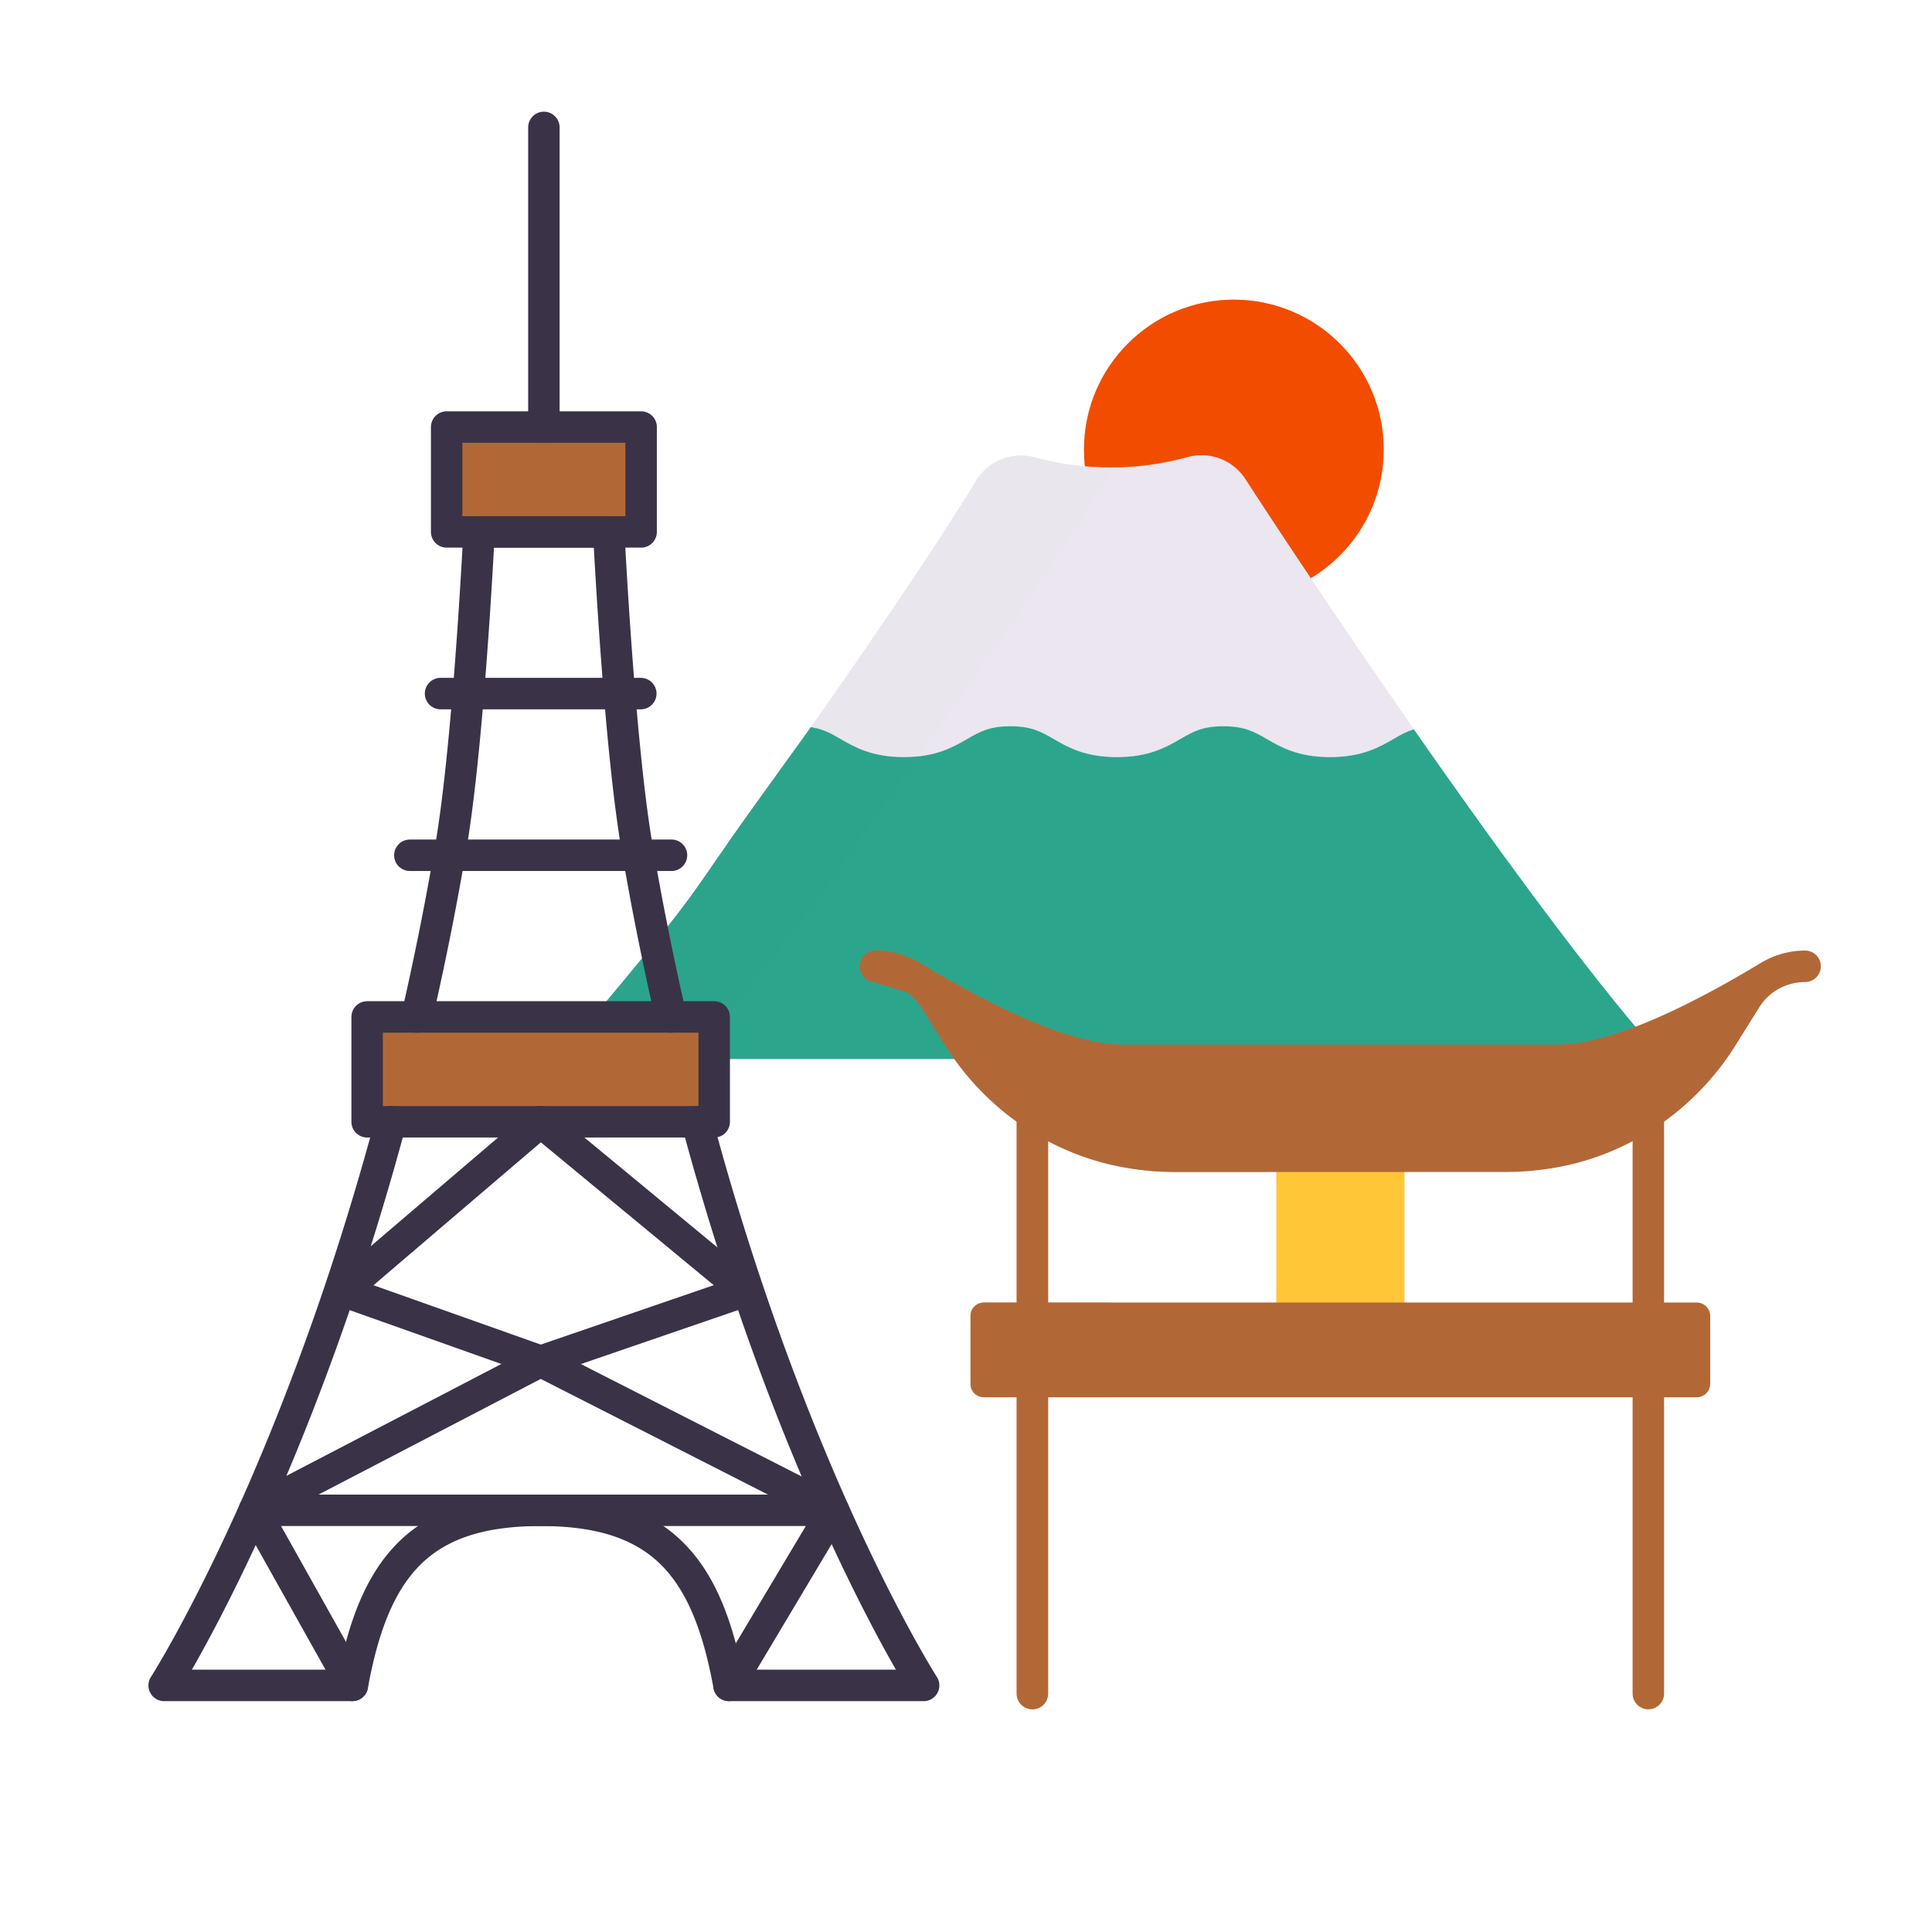 <svg xmlns="http://www.w3.org/2000/svg" width="430" height="430" style="width:100%;height:100%;transform:translate3d(0,0,0);content-visibility:visible" viewBox="0 0 430 430"><defs><clipPath id="a"><path d="M0 0h430v430H0z"/></clipPath><clipPath id="c"><path d="M0 0h430v430H0z"/></clipPath><clipPath id="f"><path d="M0 0h430v430H0z"/></clipPath><clipPath id="e"><path d="M0 0h430v430H0z"/></clipPath><clipPath id="d"><path d="M0 0h430v430H0z"/></clipPath><clipPath id="b"><path d="M0 0h430v430H0z"/></clipPath></defs><g clip-path="url(#a)"><g clip-path="url(#b)" style="display:block"><g fill="#F24C00" style="display:block"><path d="M307.983 100.053c0 18.423-14.935 33.358-33.358 33.358-18.423 0-33.358-14.935-33.358-33.358 0-18.423 14.935-33.358 33.358-33.358 18.423 0 33.358 14.935 33.358 33.358z" class="tertiary"/><path d="M-6.424 0c0-16.08 11.378-29.499 26.522-32.654a33.562 33.562 0 0 0-6.838-.704C-5.163-33.358-20.098-18.423-20.098 0c0 18.423 14.935 33.358 33.358 33.358 2.344 0 4.63-.245 6.838-.704C4.954 29.499-6.424 16.08-6.424 0z" class="tertiary" opacity=".5" style="mix-blend-mode:multiply" transform="translate(261.364 100.053)"/></g><g fill="#F24C00" style="display:block"><path d="M543.487-.926c0 18.423-14.935 33.358-33.358 33.358-18.423 0-33.358-14.935-33.358-33.358 0-18.423 14.935-33.358 33.358-33.358 18.423 0 33.358 14.935 33.358 33.358z" class="tertiary"/><path d="M-6.424 0c0-16.08 11.378-29.499 26.522-32.654a33.562 33.562 0 0 0-6.838-.704C-5.163-33.358-20.098-18.423-20.098 0c0 18.423 14.935 33.358 33.358 33.358 2.344 0 4.63-.245 6.838-.704C4.954 29.499-6.424 16.08-6.424 0z" class="tertiary" opacity=".5" style="mix-blend-mode:multiply" transform="translate(496.868 -.926)"/></g><g fill="#FFC738" style="display:block"><path d="M543.487-.926c0 18.423-14.935 33.358-33.358 33.358-18.423 0-33.358-14.935-33.358-33.358 0-18.423 14.935-33.358 33.358-33.358 18.423 0 33.358 14.935 33.358 33.358z" class="quaternary"/><path d="M-6.424 0c0-16.08 11.378-29.499 26.522-32.654a33.562 33.562 0 0 0-6.838-.704C-5.163-33.358-20.098-18.423-20.098 0c0 18.423 14.935 33.358 33.358 33.358 2.344 0 4.63-.245 6.838-.704C4.954 29.499-6.424 16.08-6.424 0z" class="quaternary" opacity=".5" style="mix-blend-mode:multiply" transform="translate(496.868 -.926)"/></g><g style="display:block"><path fill="#EBE6EF" d="M180.747 161.886c2.613.439 4.246 1.386 6.313 2.584 3.107 1.8 6.975 4.041 14.107 4.041 7.138 0 11.005-2.242 14.114-4.043 2.728-1.581 4.883-2.83 9.604-2.83 4.72 0 6.877 1.249 9.605 2.83 3.107 1.801 6.975 4.043 14.114 4.043 7.14 0 11.009-2.243 14.116-4.044 2.725-1.581 4.878-2.829 9.591-2.829 4.722 0 6.877 1.249 9.605 2.83 3.107 1.801 6.976 4.043 14.114 4.043 7.142 0 11.011-2.243 14.12-4.043 1.553-.9 2.876-1.659 4.552-2.167-15.98-22.936-30.187-44.353-37.507-55.662a11.668 11.668 0 0 0-12.857-4.92l-.265.073a64.393 64.393 0 0 1-33.79 0 11.66 11.66 0 0 0-13.032 5.198c-6.89 11.35-20.898 32.329-36.762 54.826.087.02.167.055.258.07z" class="quinary"/><path fill="#2CA58D" d="M168.336 178.7c-16.092 22.282-10.153 16.568-38.831 50.689-2.106 2.506-.317 6.323 2.956 6.323h229.311c3.276 0 5.063-3.822 2.952-6.328-14.748-17.506-33.37-43.116-50.057-67.07-1.659.507-2.976 1.26-4.517 2.154-3.109 1.8-6.978 4.042-14.12 4.042-7.138 0-11.007-2.24-14.114-4.042-2.728-1.581-4.883-2.83-9.605-2.83-4.713 0-6.866 1.248-9.591 2.829-3.107 1.801-6.976 4.043-14.116 4.043-7.139 0-11.007-2.24-14.114-4.042-2.728-1.581-4.883-2.83-9.604-2.83-4.721 0-6.877 1.249-9.605 2.83-3.11 1.801-6.976 4.042-14.114 4.042-7.132 0-11-2.24-14.107-4.041-2.067-1.198-3.7-2.144-6.313-2.583-.091-.015-.17-.05-.258-.071L168.336 178.7z" class="senary"/><path fill="#EBE6EF" d="M-26.86 28.945c3.046 1.765 6.838 3.962 13.83 3.962 1.127 0 2.163-.062 3.134-.165l4.605-6.399C10.262 4.287 23.994-16.281 30.75-27.408a11.387 11.387 0 0 1 2.552-2.925c-5.978.116-11.967-.589-17.786-2.171a11.433 11.433 0 0 0-12.777 5.096C-4.017-16.281-17.749 4.287-33.302 26.343c.086.02.164.054.253.069 2.562.43 4.162 1.359 6.189 2.533z" class="quinary" opacity=".5" style="mix-blend-mode:multiply" transform="matrix(1.02 0 0 1.02 214.458 134.945)"/><path fill="#2CA58D" d="M-8.239 30.025C19.877-3.427 14.056 2.175 29.832-19.67l7.309-10.155c-.971.103-2.007.165-3.134.165-6.992 0-10.783-2.197-13.829-3.962-2.027-1.174-3.628-2.102-6.19-2.532-.089-.015-.167-.05-.253-.07L1.821-19.67C-13.955 2.175-8.134-3.427-36.25 30.025c-2.065 2.457-.311 6.199 2.898 6.199h28.011c-3.209 0-4.963-3.742-2.898-6.199z" class="senary" opacity=".5" style="mix-blend-mode:multiply" transform="matrix(1.02 0 0 1.02 166.48 198.763)"/></g><g style="display:block"><path fill="none" stroke="#B26836" stroke-linecap="round" stroke-linejoin="round" stroke-width="7" d="M229.774 376.937v-69.075m0-10.463v-53.446" class="secondary"/><path fill="#B26836" d="M0 67.465a3.5 3.5 0 0 1-3.5-3.5v-127.93a3.5 3.5 0 1 1 7 0v127.93a3.5 3.5 0 0 1-3.5 3.5z" class="secondary" opacity=".5" style="mix-blend-mode:multiply" transform="translate(229.774 312.972)"/><path fill="none" stroke="#B26836" stroke-linecap="round" stroke-linejoin="round" stroke-width="7" d="M366.864 243.953v53.446" class="secondary"/><path fill="#FFC738" d="M312.586 292.399v-32.868h-28.528v32.868h28.528z" class="quaternary"/><path fill="#B26836" d="M401.759 211.566c-3.658 0-7.206 1.07-10.22 2.975a3.637 3.637 0 0 0-.201.112c-19.719 11.841-34.796 17.845-44.811 17.845h-96.411c-10.016 0-25.093-6.004-44.812-17.845a2.915 2.915 0 0 0-.197-.11 19.167 19.167 0 0 0-10.224-2.977 3.5 3.5 0 0 0-1.006 6.852l8.066 2.422a11.686 11.686 0 0 1 3.1 3.288l5.363 8.579c8.695 13.904 22.732 23.702 38.51 26.879a64.092 64.092 0 0 0 12.612 1.256h73.586c4.228 0 8.472-.423 12.613-1.256 15.778-3.177 29.814-12.975 38.509-26.88l5.364-8.577c2.146-3.432 6.038-5.563 10.159-5.563a3.5 3.5 0 1 0 0-7z" class="secondary"/><path fill="none" stroke="#B26836" stroke-linecap="round" stroke-linejoin="round" stroke-width="7" d="M366.864 376.937v-69.075" class="secondary"/><path fill="#B26836" d="M377.634 310.986H219.01a3 3 0 0 1-3-3V292.9a3 3 0 0 1 3-3h158.624a3 3 0 0 1 3 3v15.086a3 3 0 0 1-3 3z" class="secondary"/><path fill="#B26836" d="M15.438-10.543h-27.876c-1.657 0-3 1.213-3 2.71V7.833c0 1.497 1.343 2.71 3 2.71h27.876v-21.086z" class="secondary" opacity=".5" style="mix-blend-mode:multiply" transform="translate(231.447 300.444)"/><path fill="#B26836" d="m-4.645-3.497-3.306-5.288c-7.159-2.968-15.364-7.218-24.604-12.766a2.935 2.935 0 0 0-.198-.11 19.167 19.167 0 0 0-10.224-2.977 3.5 3.5 0 0 0-1.006 6.852l8.066 2.422a11.686 11.686 0 0 1 3.1 3.288l5.364 8.579c8.695 13.904 22.732 23.702 38.51 26.879a64.082 64.082 0 0 0 12.611 1.256h22.809c-4.228 0-8.471-.423-12.612-1.256C18.087 20.205 4.05 10.407-4.645-3.497z" class="secondary" opacity=".5" style="mix-blend-mode:multiply" transform="translate(237.86 236.204)"/></g><g fill="#B26836" style="display:block"><path d="M142.774 94.801H99.489v23.339h43.285V94.801z" class="secondary"/><path d="M-101.582-106.699h-18.179v23.34h18.179v-23.34z" class="secondary" opacity=".5" style="mix-blend-mode:multiply" transform="translate(219.25 201.5)"/><path d="M159.04 226.09H81.793v23.34h77.247v-23.34z" class="secondary"/><path d="M-106.582 24.59h-30.875v23.34h30.875V24.59z" class="secondary" opacity=".5" style="mix-blend-mode:multiply" transform="translate(219.25 201.5)"/></g><g fill="none" stroke="#3A3347" stroke-linecap="round" stroke-linejoin="round" stroke-width="7" style="display:block"><path d="M149.451 190.352H91.223m51.396-35.984H98.055M78.423 375.117c4.854-26.596 15.293-38.97 41.914-38.97 26.621 0 37.06 12.374 41.914 38.97M135.49 118.382v.02c.03.66.84 16.83 2.29 34.71.04.42.07.84.11 1.26v.01c1 12.11 2.3 24.86 3.86 34.02v.01c.11.65.22 1.29.34 1.94v.01a677.46 677.46 0 0 0 7.24 35.97c0 .01 0 .01.01.02m5.8 23.32v.02c9.59 35.66 20.57 64.32 29.82 85.2.2.45.4.9.6 1.34 11.17 24.98 19.71 38.41 20 38.88v.01h.01m-98.954-256.737h28.872m-28.868-.003v.02c-.03.69-.84 16.84-2.29 34.71-.03.42-.07.84-.11 1.26 0 0 .01 0 0 .01-1 12.11-2.3 24.86-3.86 34.02v.01c-.11.65-.22 1.29-.34 1.94v.01a677.46 677.46 0 0 1-7.24 35.97c0 .01 0 .01-.01.02m-5.81 23.32v.02c-9.77 36.37-21 65.47-30.36 86.44l-.01.01v.01c-11.05 24.7-19.52 38.13-20.02 38.93-.01.01-.02.02-.02.03v.01h-.01m125.711-.006h43.318m-127.145 0H36.536m84.516-346.759v66.688" class="primary"/><path d="M142.694 95.045H99.41v23.34h43.284v-23.34zM56.58 336.147h128.928m-65.17-33.179-44.09-15.646m44.089 15.646 45.566-15.646m-87.479 87.795-21.844-38.97m105.671 38.97 23.256-38.97m-65.169-33.18-63.758 33.18m128.927 0-65.17-33.18m45.566-15.645-45.566-37.648-44.09 37.648" class="primary"/><path d="M158.96 226.335H81.714v23.34h77.246v-23.34z" class="primary"/></g><path fill="none" class="quaternary" style="display:none"/></g><g clip-path="url(#c)" style="display:none"><g style="display:none"><path class="tertiary"/><path class="tertiary" style="mix-blend-mode:multiply"/></g><g clip-path="url(#d)" style="display:none"><path class="quinary"/><path class="senary"/><path class="quinary" style="mix-blend-mode:multiply"/><path class="senary" style="mix-blend-mode:multiply"/></g><g clip-path="url(#e)" style="display:none"><path fill="none" class="secondary"/><path fill="none" class="secondary"/><path class="secondary" style="mix-blend-mode:multiply"/><path fill="none" class="secondary"/><path class="quaternary"/><path class="secondary"/><path fill="none" class="secondary"/><path class="secondary"/><path class="secondary" style="mix-blend-mode:multiply"/><path class="secondary" style="mix-blend-mode:multiply"/></g><g clip-path="url(#f)" style="display:none"><g style="display:none"><path class="secondary"/><path class="secondary" style="mix-blend-mode:multiply"/><path class="secondary"/><path class="secondary" style="mix-blend-mode:multiply"/></g><g fill="none" style="display:none"><path class="primary"/><path class="primary"/><path class="primary"/><path class="primary"/><path class="primary"/><path class="primary"/><path class="primary"/><path class="primary"/><path class="primary"/><path class="primary"/><path class="primary"/><path class="primary"/><path class="primary"/><path class="primary"/><path class="primary"/><path class="primary"/><path class="primary"/><path class="primary"/><path class="primary"/><path class="primary"/><path class="primary"/></g></g></g></g></svg>